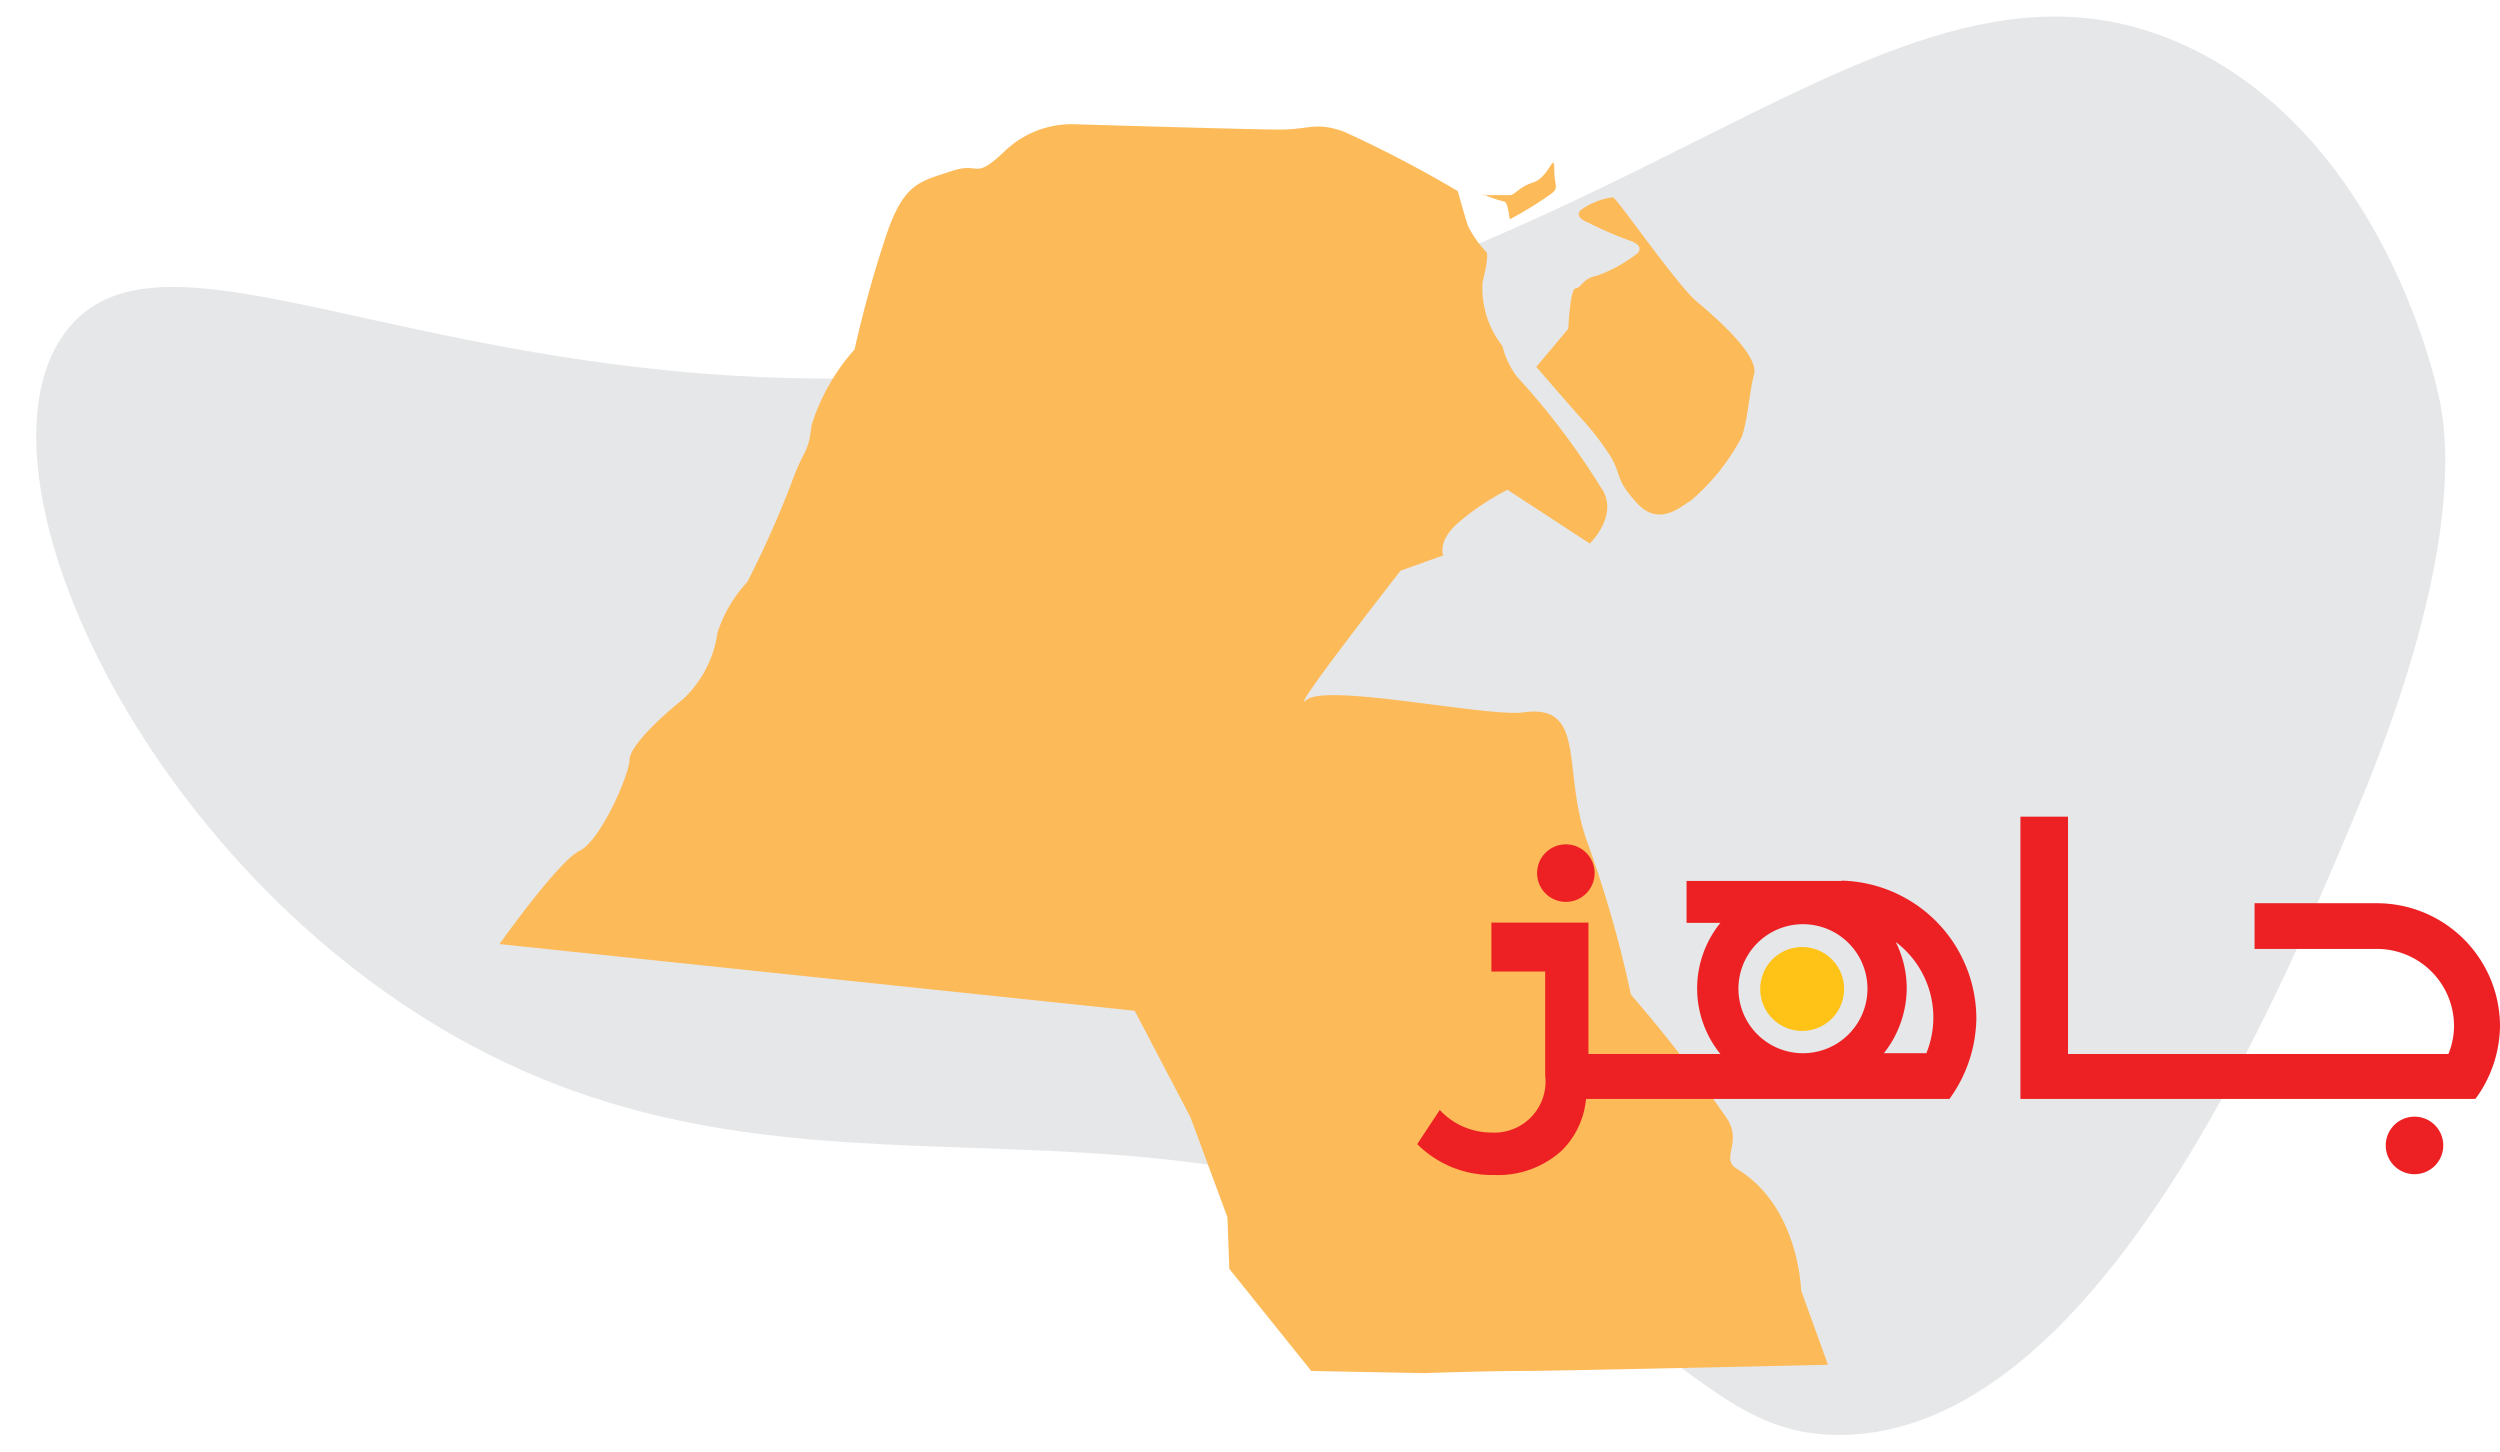<svg id="Layer_1" data-name="Layer 1" xmlns="http://www.w3.org/2000/svg" viewBox="0 0 93 54">
  <defs>
    <style>
      .cls-1 {
        fill: #e6e7e8;
      }

      .cls-2 {
        fill: #fdba58;
      }

      .cls-3 {
        fill: #ffc216;
      }

      .cls-4 {
        fill: #ed2124;
      }
    </style>
  </defs>
  <g>
    <path class="cls-1" d="M81.32,1.71c-11.2-5.19-20.73,9.64-44.27,12.06-19.51,2-30.48-6.39-34.48-1.59-4.17,5,2.69,20.16,15,26.73,13.67,7.31,26.18-.27,41.66,9.66,4.23,2.7,5.76,4.85,9.27,4.81,9.36-.1,16-15.63,19.13-23.12C91.85,20.19,91,15.79,90.65,14.43c-.26-1.09-2.38-9.49-9.33-12.72"/>
    <path class="cls-2" d="M18.58,35.12,42.21,37.6l2.07,3.95,1.38,3.73.07,1.92L48.78,51l4.18.08S55.37,51,56.62,51,68,50.77,68,50.77L67,48s-.07-3.12-2.39-4.52c-.64-.38.25-1-.4-1.92A54.12,54.12,0,0,0,60.67,37a42.91,42.91,0,0,0-1.6-5.61c-1-2.68,0-5.22-2.39-4.89-1.39.18-7.33-1.1-8.08-.46s3.5-4.81,3.5-4.81l1.59-.57s-.26-.56.67-1.31a9.22,9.22,0,0,1,1.72-1.13l3.06,2s1.13-1.09.41-2.09A27.27,27.27,0,0,0,56.42,14a3.19,3.19,0,0,1-.53-1.13,3.48,3.48,0,0,1-.74-2.37c.27-1.06.14-1.13.14-1.13a3.92,3.92,0,0,1-.67-.94c-.13-.37-.39-1.32-.39-1.32A44.29,44.29,0,0,0,50,4.9c-1.06-.38-1.3-.08-2.38-.08s-7.71-.2-7.71-.2a3.6,3.6,0,0,0-2.53,1c-1.19,1.13-.88.37-2,.75S33.65,6.78,33,8.66A43.31,43.31,0,0,0,31.79,13a7.66,7.66,0,0,0-1.6,2.82c-.13,1.13-.25.75-.79,2.26a38.37,38.37,0,0,1-1.6,3.57,5,5,0,0,0-1.11,1.89A4.19,4.19,0,0,1,25.42,26c-.72.57-2,1.74-2,2.26s-1.06,3-1.86,3.39-3,3.5-3,3.5"/>
    <path class="cls-2" d="M57.15,13.65l1.19-1.42s.07-1.5.27-1.5.26-.38.79-.47a5.48,5.48,0,0,0,1.53-.85s.27-.28-.33-.47a13,13,0,0,1-1.52-.66s-.55-.19-.27-.47A2.6,2.6,0,0,1,60,7.34c.13,0,2.37,3.25,3.12,3.88s2.32,2,2.13,2.71-.22,1.69-.47,2.35a8,8,0,0,1-1.89,2.35c-.35.19-1.16,1-2,.08s-.53-1-1-1.77a10.6,10.6,0,0,0-1.19-1.51Z"/>
    <path class="cls-2" d="M55.16,7.26h1c.2,0,.31-.29.89-.48s.77-1.19.77-.47.24.66-.26,1a13.63,13.63,0,0,1-1.4.85s-.07-.66-.2-.66a5.47,5.47,0,0,1-.79-.27"/>
    <path class="cls-3" d="M67.05,38.35a1.56,1.56,0,1,1,1.55-1.57,1.56,1.56,0,0,1-1.55,1.57"/>
    <path class="cls-4" d="M58.25,33.55a1.07,1.07,0,1,0-1.07-1.07,1.07,1.07,0,0,0,1.07,1.07"/>
    <path class="cls-4" d="M68.49,32.77H62.74v1.56H64a3.87,3.87,0,0,0,0,4.88H59.09V34.32H55.48v1.82h2V40a1.9,1.9,0,0,1-2,2.13,2.61,2.61,0,0,1-1.92-.84l-.84,1.27a3.93,3.93,0,0,0,2.88,1.15,3.51,3.51,0,0,0,2.51-.92A3.1,3.1,0,0,0,59,40.88H72.52v0a5.2,5.2,0,0,0,1-3,5.14,5.14,0,0,0-5-5.12m-1.44,6.42a2.4,2.4,0,1,1,2.39-2.41,2.4,2.4,0,0,1-2.39,2.41m4.61,0H70.08a3.93,3.93,0,0,0,.85-2.44,3.87,3.87,0,0,0-.41-1.7,3.52,3.52,0,0,1,1.14,4.14"/>
    <path class="cls-4" d="M89.82,41.54a1.07,1.07,0,1,0,1.07,1.07,1.07,1.07,0,0,0-1.07-1.07"/>
    <path class="cls-4" d="M88.41,33.6H83.87v1.7h4.54a2.87,2.87,0,0,1,2.88,2.85,2.78,2.78,0,0,1-.21,1.06H76.93V30.38H75.16v10.5H92.08l.07-.09A4.64,4.64,0,0,0,93,38.15a4.58,4.58,0,0,0-4.59-4.55"/>
  </g>
</svg>
